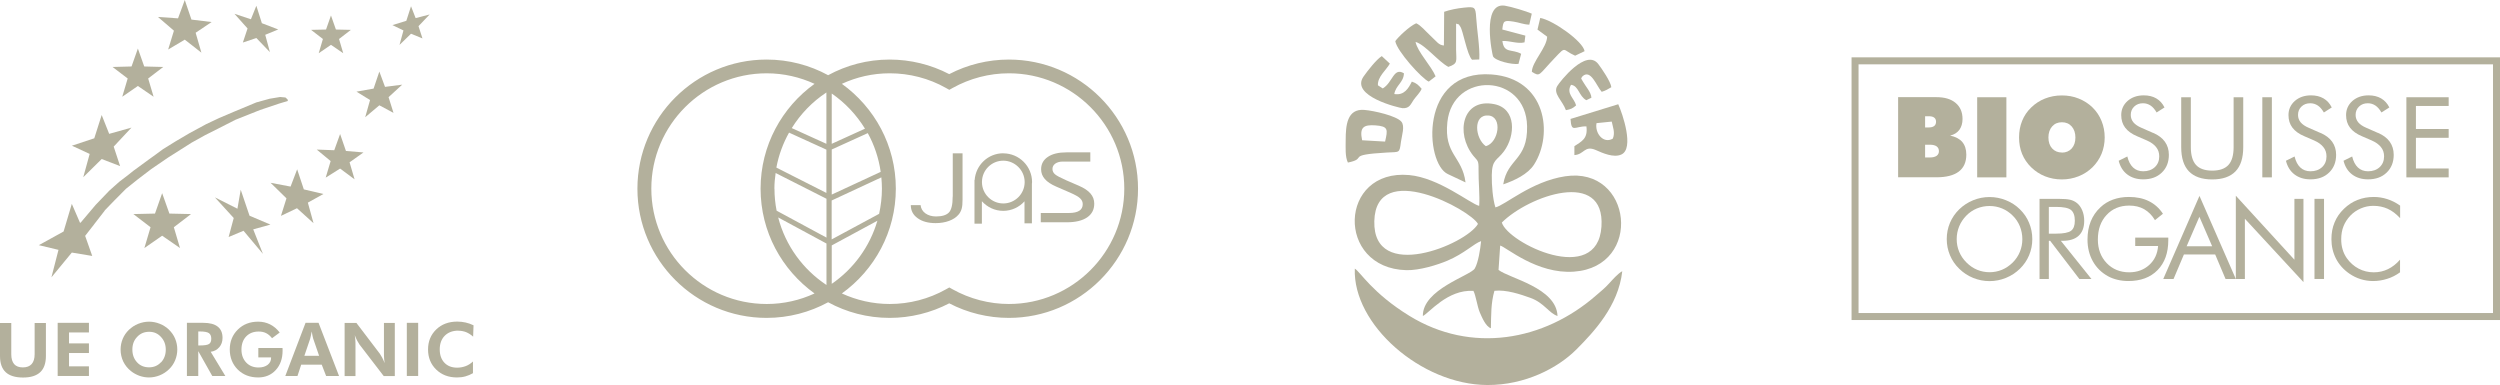 <?xml version="1.0" encoding="UTF-8"?><svg id="Livello_1" xmlns="http://www.w3.org/2000/svg" viewBox="0 0 303.88 46.8"><path d="m122.63,7.24c-2.53,0-5.02.61-7.25,1.77-2.22-1.16-4.72-1.77-7.24-1.77-2.71,0-5.25.69-7.48,1.9-2.22-1.21-4.77-1.9-7.48-1.9-8.65,0-15.7,7.04-15.7,15.7s7.04,15.7,15.7,15.7c2.71,0,5.25-.69,7.48-1.9,2.22,1.21,4.77,1.9,7.48,1.9,2.52,0,5.02-.61,7.24-1.77,2.23,1.16,4.72,1.77,7.25,1.77,8.65,0,15.7-7.04,15.7-15.7s-7.04-15.7-15.7-15.7Zm-15.43,15.7c0,1.05-.13,2.07-.34,3.05l-5.77,3.11v-4.73l6.04-2.81c.04.45.07.91.07,1.37Zm-6.75-5.46l-4.21-1.91c1.08-1.73,2.51-3.21,4.21-4.33v6.24Zm-4.54-1.36l4.54,2.07v5.26l-6.08-3.08c.28-1.52.81-2.94,1.54-4.25Zm-1.78,6.82c0-.65.06-1.28.15-1.91l6.18,3.13v4.72l-6.06-3.27c-.17-.86-.26-1.75-.26-2.66Zm6.33,6.66v5.04c-2.86-1.89-4.99-4.8-5.87-8.21l5.87,3.17Zm.64.23l5.55-3c-.92,3.15-2.9,5.85-5.55,7.67v-4.67Zm0-6.17v-5.49l4.38-1.99c.79,1.44,1.33,3.03,1.57,4.71l-5.95,2.76Zm0-6.19v-6.1c1.63,1.12,3,2.58,4.04,4.27l-4.04,1.84Zm-7.91,19.48c-7.73,0-14.02-6.29-14.02-14.02s6.29-14.02,14.02-14.02c2.08,0,4.05.47,5.82,1.28-3.96,2.85-6.56,7.49-6.56,12.74s2.59,9.88,6.56,12.74c-1.78.82-3.74,1.28-5.82,1.28Zm29.45,0c-2.39,0-4.76-.62-6.84-1.78l-.41-.23-.41.23c-2.08,1.17-4.44,1.78-6.83,1.78-2.08,0-4.05-.47-5.82-1.28,3.96-2.85,6.56-7.49,6.56-12.74s-2.59-9.88-6.56-12.74c1.78-.82,3.74-1.28,5.82-1.28,2.39,0,4.76.61,6.83,1.78l.41.23.41-.23c2.08-1.16,4.44-1.78,6.84-1.78,7.73,0,14.02,6.29,14.02,14.02s-6.29,14.02-14.02,14.02Z" fill="#b3b09c"/><path d="m115.8,23.9c0,.96-.15,1.61-.46,1.93-.31.32-.83.48-1.56.48-.52,0-.95-.13-1.3-.38-.35-.26-.54-.59-.58-1h-1.19c0,.66.27,1.19.83,1.59.55.4,1.28.6,2.18.6.6,0,1.15-.09,1.64-.27.49-.18.87-.43,1.15-.76.18-.2.3-.44.38-.71.08-.27.11-.65.11-1.14v-5.6h-1.19v5.25Z" fill="#b3b09c"/><path d="m132.55,23.52c-.31-.36-.78-.67-1.43-.95l-1.46-.63c-.75-.33-1.23-.58-1.43-.76-.2-.18-.3-.39-.3-.64,0-.27.11-.48.34-.65.23-.16.53-.25.92-.25h3.34v-1.12h-2.9c-.96,0-1.71.18-2.26.55-.55.37-.82.87-.82,1.51,0,.44.15.84.45,1.18.3.35.76.65,1.38.92l1.68.73c.6.26,1.01.49,1.22.69.22.2.33.44.33.72,0,.35-.14.62-.42.8-.28.18-.7.27-1.24.27h-3.44v1.13h3.17c1.06,0,1.88-.2,2.46-.59.58-.4.87-.95.87-1.67,0-.47-.15-.88-.46-1.24Z" fill="#b3b09c"/><path d="m121.95,18.63c-1.85,0-3.35,1.44-3.48,3.26h-.02v.16s0,.05,0,.08,0,.05,0,.08v4.98h.9v-2.73c.64.71,1.56,1.17,2.59,1.17s1.95-.45,2.59-1.16v2.68h.9v-4.81h0c0-.07.02-.13.02-.2,0-1.93-1.57-3.5-3.5-3.5Zm0,6.1c-1.41,0-2.56-1.14-2.59-2.54v-.12c.03-1.41,1.18-2.54,2.59-2.54s2.6,1.17,2.6,2.6-1.17,2.6-2.6,2.6Z" fill="#b3b09c"/><path d="m4.21,43.05c0,.53-.12.93-.36,1.2-.24.27-.6.41-1.07.41s-.82-.13-1.06-.4c-.23-.27-.35-.67-.35-1.2v-3.8H0v4.02c0,.87.23,1.53.69,1.96.46.43,1.17.65,2.11.65s1.63-.22,2.09-.65c.46-.43.69-1.09.69-1.96v-4.02h-1.37v3.8Z" fill="#b3b09c" fill-rule="evenodd"/><polygon points="7.01 45.7 10.81 45.7 10.81 44.53 8.39 44.53 8.39 42.91 10.81 42.91 10.81 41.74 8.39 41.74 8.39 40.41 10.81 40.41 10.81 39.24 7.01 39.24 7.01 45.7" fill="#b3b09c" fill-rule="evenodd"/><path d="m20.56,40.09c-.33-.31-.7-.56-1.13-.73-.42-.17-.86-.26-1.31-.26s-.89.09-1.32.26c-.43.17-.8.42-1.13.73-.33.32-.58.68-.75,1.09-.17.41-.26.84-.26,1.31,0,.52.11,1,.32,1.45.22.45.53.84.93,1.16.31.25.66.44,1.04.58.38.13.76.2,1.16.2.45,0,.89-.09,1.31-.26.42-.17.8-.42,1.13-.74.32-.31.57-.67.74-1.09.17-.41.26-.85.26-1.31s-.09-.9-.26-1.31c-.17-.41-.42-.77-.75-1.09Zm-.99,3.94c-.38.41-.86.62-1.45.62s-1.09-.2-1.46-.61c-.38-.41-.57-.92-.57-1.55s.19-1.13.58-1.54c.39-.42.87-.62,1.46-.62s1.06.21,1.44.63c.39.42.58.93.58,1.54s-.19,1.13-.57,1.54Z" fill="#b3b09c" fill-rule="evenodd"/><path d="m26.65,42.21c.27-.31.4-.69.4-1.14,0-.61-.2-1.07-.59-1.37-.39-.31-.98-.46-1.76-.46h-1.98v6.46h1.38v-3.02l1.7,3.02h1.59l-1.78-2.94c.42-.05.77-.24,1.04-.55Zm-2.34-.22h-.21v-1.7h.21c.53,0,.89.07,1.08.2.19.13.29.36.29.68s-.09.52-.27.64c-.18.12-.55.18-1.11.18Z" fill="#b3b09c" fill-rule="evenodd"/><path d="m34.34,42.3h-2.94v1.14h1.55v.07c0,.34-.14.62-.42.84-.28.21-.65.32-1.1.32-.62,0-1.12-.2-1.5-.6-.38-.4-.58-.93-.58-1.58s.19-1.2.57-1.59c.38-.4.89-.6,1.53-.6.33,0,.63.06.89.19.26.13.5.33.73.62l.93-.69c-.34-.44-.73-.77-1.17-.99-.44-.22-.92-.33-1.45-.33-1,0-1.82.32-2.47.96-.65.64-.98,1.45-.98,2.42s.33,1.8.97,2.44c.65.64,1.48.96,2.48.96.87,0,1.59-.3,2.14-.9.55-.6.83-1.38.83-2.35,0-.09,0-.16,0-.2,0-.04,0-.09-.01-.12Z" fill="#b3b09c" fill-rule="evenodd"/><path d="m37.14,39.24l-2.46,6.46h1.48l.45-1.37h2.5l.53,1.37h1.57l-2.49-6.46h-1.58Zm-.14,4l.7-2.06c.02-.06.05-.17.08-.33.03-.17.07-.35.11-.56.04.22.07.4.1.55.03.15.06.26.08.32l.72,2.09h-1.79Z" fill="#b3b09c" fill-rule="evenodd"/><path d="m46.67,42.86c0,.28,0,.52.02.71.01.19.04.38.07.57-.11-.26-.21-.49-.31-.68-.1-.19-.19-.34-.27-.45l-2.86-3.76h-1.43v6.46h1.32v-3.69c0-.29,0-.53-.02-.72-.01-.19-.04-.38-.07-.56.11.27.21.5.31.69.1.19.19.34.27.45l2.94,3.83h1.35v-6.46h-1.32v3.61Z" fill="#b3b09c" fill-rule="evenodd"/><rect x="49.45" y="39.24" width="1.38" height="6.46" fill="#b3b09c"/><path d="m55.71,40.2c.34,0,.65.06.94.17.29.12.58.3.86.55l.05-1.38c-.32-.15-.64-.27-.97-.34-.33-.07-.66-.11-1.01-.11-1.04,0-1.9.32-2.56.96-.66.64-.99,1.45-.99,2.43s.33,1.8.99,2.44c.66.64,1.5.96,2.53.96.36,0,.69-.04,1.02-.13.32-.09.63-.22.92-.39v-1.42c-.27.25-.56.44-.88.56-.32.12-.67.19-1.04.19-.66,0-1.17-.2-1.55-.6-.38-.4-.57-.94-.57-1.62s.2-1.25.61-1.66c.41-.41.96-.62,1.65-.62Z" fill="#b3b09c" fill-rule="evenodd"/><polygon points="14.86 11.76 16.76 10.45 18.67 11.76 18.01 9.54 19.84 8.14 17.53 8.08 16.76 5.9 15.99 8.08 13.68 8.14 15.52 9.54 14.86 11.76" fill="#b3b09c" fill-rule="evenodd"/><polygon points="20.44 6.02 22.46 4.82 24.48 6.4 23.78 3.98 25.72 2.68 23.27 2.38 22.46 0 21.64 2.23 19.2 2.06 21.14 3.73 20.44 6.02" fill="#b3b09c" fill-rule="evenodd"/><polygon points="29.52 5.17 31.16 4.62 32.81 6.34 32.24 4.23 33.82 3.58 31.83 2.82 31.16 .7 30.5 2.34 28.5 1.68 30.09 3.46 29.52 5.17" fill="#b3b09c" fill-rule="evenodd"/><polygon points="38.74 6.47 40.23 5.45 41.72 6.47 41.21 4.74 42.65 3.63 40.83 3.59 40.23 1.88 39.63 3.59 37.81 3.63 39.25 4.74 38.74 6.47" fill="#b3b09c" fill-rule="evenodd"/><polygon points="52.22 1.76 50.52 2.2 49.96 .76 49.39 2.53 47.7 3.05 49.04 3.7 48.56 5.46 49.96 4.1 51.35 4.67 50.87 3.18 52.22 1.76" fill="#b3b09c" fill-rule="evenodd"/><polygon points="46.11 8.7 45.41 10.77 43.33 11.14 44.98 12.16 44.39 14.25 46.11 12.8 47.83 13.72 47.23 11.81 48.89 10.29 46.8 10.56 46.11 8.7" fill="#b3b09c" fill-rule="evenodd"/><polygon points="42.49 19.73 44.18 18.53 42.05 18.35 41.34 16.29 40.63 18.26 38.5 18.18 40.19 19.58 39.59 21.59 41.34 20.49 43.1 21.8 42.49 19.73" fill="#b3b09c" fill-rule="evenodd"/><polygon points="34.82 24.11 34.15 26.24 36.1 25.31 38.11 27.13 37.42 24.63 39.31 23.58 36.93 23.02 36.12 20.58 35.32 22.68 32.89 22.22 34.82 24.11" fill="#b3b09c" fill-rule="evenodd"/><polygon points="29.6 28.05 31.96 30.86 30.78 27.88 32.87 27.3 30.33 26.22 29.26 23.06 28.86 25.37 26.12 23.99 28.41 26.5 27.79 28.81 29.6 28.05" fill="#b3b09c" fill-rule="evenodd"/><polygon points="23.22 26.02 20.59 25.96 19.71 23.48 18.84 25.96 16.21 26.02 18.3 27.62 17.55 30.15 19.71 28.65 21.88 30.15 21.13 27.62 23.22 26.02" fill="#b3b09c" fill-rule="evenodd"/><polygon points="10.12 21.54 12.36 19.33 14.6 20.19 13.82 17.82 15.98 15.51 13.27 16.27 12.36 13.98 11.46 16.81 8.74 17.71 10.9 18.71 10.12 21.54" fill="#b3b09c" fill-rule="evenodd"/><polygon points="15.31 22.95 16.76 21.79 18.4 20.54 20.42 19.16 23.29 17.34 24.93 16.43 26.44 15.67 28.62 14.56 31.61 13.37 33.93 12.59 34.99 12.27 34.96 12.09 34.7 11.85 34.05 11.79 32.78 12 31.15 12.45 29.81 13.01 28.39 13.6 26.63 14.35 25.06 15.09 23.03 16.19 21.38 17.16 19.83 18.12 18.67 18.97 18.11 19.37 16.2 20.77 15.64 21.22 14.48 22.11 13.28 23.18 11.62 24.91 9.82 27.04 9.73 27.09 8.73 24.78 7.73 28.14 4.72 29.8 7.11 30.37 6.25 33.71 8.73 30.7 11.21 31.11 10.35 28.67 11.26 27.5 11.27 27.5 11.49 27.2 12.74 25.59 12.7 25.61 13.9 24.37 15.31 22.95" fill="#b3b09c" fill-rule="evenodd"/><path d="m303.88,38.9h-78.82V6.97h78.82v31.93Zm-77.97-.85h77.12V7.82h-77.12v30.23Z" fill="#b3b09c"/><path d="m230.72,21.55v-9.74h4.66c1,0,1.77.23,2.33.7.56.47.84,1.12.84,1.95,0,.53-.13.97-.39,1.33-.27.35-.64.58-1.12.69.66.14,1.16.4,1.48.78.32.38.49.89.49,1.54,0,.91-.31,1.6-.92,2.06-.61.46-1.52.69-2.71.69h-4.65Zm3.28-7.42v1.36h.46c.28,0,.5-.06.65-.18.15-.12.22-.29.22-.51s-.07-.39-.22-.5c-.15-.12-.37-.17-.65-.17h-.46Zm0,3.46v1.55h.59c.35,0,.62-.07.81-.2.19-.14.28-.33.28-.57s-.09-.44-.28-.58c-.19-.13-.46-.2-.81-.2h-.59Z" fill="#b3b09c"/><rect x="240.33" y="11.82" width="3.55" height="9.74" fill="#b3b09c"/><path d="m255.83,16.7c0,.71-.13,1.38-.38,1.99-.25.61-.62,1.16-1.11,1.65-.49.47-1.05.84-1.69,1.09-.64.25-1.31.38-2.03.38s-1.41-.13-2.04-.38c-.63-.25-1.2-.62-1.69-1.1-.48-.47-.85-1.01-1.1-1.62-.25-.61-.37-1.28-.37-2s.12-1.39.37-2.01c.25-.62.61-1.16,1.1-1.63.49-.48,1.05-.84,1.68-1.09.64-.25,1.32-.38,2.05-.38s1.41.12,2.05.38c.63.25,1.2.61,1.69,1.09.48.47.84,1.02,1.09,1.64.25.62.38,1.28.38,2m-5.2,1.84c.49,0,.89-.17,1.19-.5.3-.34.45-.78.45-1.33s-.15-1.01-.45-1.35c-.3-.34-.69-.51-1.19-.51s-.89.17-1.19.51c-.3.34-.45.79-.45,1.34s.15,1,.45,1.33c.3.33.7.5,1.19.5Z" fill="#b3b09c"/><path d="m261.72,16.15c.63.27,1.11.63,1.43,1.08.32.45.48.98.48,1.59,0,.89-.29,1.62-.86,2.16-.57.55-1.32.82-2.26.82-.77,0-1.41-.2-1.93-.59-.52-.39-.87-.95-1.05-1.67l1.05-.52c.14.59.38,1.04.7,1.34.32.3.73.46,1.23.46.58,0,1.05-.17,1.41-.5.36-.34.54-.77.54-1.31,0-.44-.12-.81-.38-1.13-.25-.32-.63-.59-1.13-.81l-1.18-.51c-.65-.27-1.13-.62-1.45-1.04-.32-.42-.48-.93-.48-1.53,0-.69.26-1.26.77-1.72.52-.45,1.17-.68,1.97-.68.58,0,1.09.12,1.52.37.43.25.76.62,1,1.1l-.96.61c-.22-.38-.46-.66-.73-.84-.27-.18-.58-.28-.92-.28-.44,0-.79.13-1.07.4-.28.27-.42.6-.42,1.02,0,.35.11.64.32.9.21.25.54.48.99.67l1.39.61Z" fill="#b3b09c"/><path d="m265.13,11.82h1.17v6.06c0,.98.21,1.71.63,2.17.42.46,1.08.69,1.97.69s1.55-.23,1.97-.69c.42-.46.63-1.18.63-2.17v-6.06h1.17v6.06c0,1.32-.31,2.3-.94,2.95-.63.65-1.57.98-2.83.98s-2.2-.33-2.83-.98c-.63-.65-.94-1.64-.94-2.95v-6.06Z" fill="#b3b09c"/><rect x="274.99" y="11.82" width="1.16" height="9.74" fill="#b3b09c"/><path d="m282.05,16.15c.63.27,1.11.63,1.43,1.08.32.45.48.98.48,1.59,0,.89-.29,1.62-.86,2.16-.57.55-1.32.82-2.26.82-.77,0-1.41-.2-1.93-.59-.52-.39-.87-.95-1.05-1.67l1.05-.52c.14.59.38,1.04.7,1.34.32.3.73.46,1.23.46.58,0,1.05-.17,1.41-.5.36-.34.54-.77.54-1.31,0-.44-.12-.81-.38-1.13-.25-.32-.63-.59-1.13-.81l-1.18-.51c-.65-.27-1.13-.62-1.45-1.04-.32-.42-.48-.93-.48-1.53,0-.69.26-1.26.77-1.72.52-.45,1.17-.68,1.97-.68.58,0,1.09.12,1.52.37.43.25.76.62,1,1.1l-.96.61c-.22-.38-.46-.66-.73-.84-.27-.18-.58-.28-.92-.28-.44,0-.79.13-1.07.4-.28.27-.42.6-.42,1.02,0,.35.11.64.32.9.21.25.54.48.99.67l1.39.61Z" fill="#b3b09c"/><path d="m289.05,16.15c.63.27,1.11.63,1.43,1.08.32.45.48.98.48,1.59,0,.89-.29,1.62-.86,2.16-.57.55-1.32.82-2.26.82-.77,0-1.41-.2-1.93-.59-.52-.39-.87-.95-1.05-1.67l1.05-.52c.14.59.38,1.04.7,1.34.32.3.73.46,1.23.46.58,0,1.05-.17,1.41-.5.36-.34.54-.77.54-1.31,0-.44-.12-.81-.38-1.13-.25-.32-.63-.59-1.13-.81l-1.18-.51c-.65-.27-1.13-.62-1.45-1.04-.32-.42-.48-.93-.48-1.53,0-.69.26-1.26.77-1.72.52-.45,1.17-.68,1.97-.68.58,0,1.09.12,1.52.37.43.25.76.62,1,1.1l-.96.61c-.22-.38-.46-.66-.73-.84-.27-.18-.58-.28-.92-.28-.44,0-.79.13-1.07.4-.28.27-.42.6-.42,1.02,0,.35.11.64.32.9.21.25.54.48.99.67l1.39.61Z" fill="#b3b09c"/><polygon points="292.5 21.56 292.5 11.82 297.64 11.82 297.64 12.88 293.66 12.88 293.66 15.68 297.64 15.68 297.64 16.75 293.66 16.75 293.66 20.48 297.64 20.48 297.64 21.56 292.5 21.56" fill="#b3b09c"/><path d="m247.03,29.06c0,.7-.13,1.35-.39,1.97-.26.62-.63,1.16-1.12,1.64-.49.48-1.06.85-1.7,1.11-.64.26-1.3.39-1.99.39s-1.35-.13-1.99-.39c-.64-.26-1.2-.63-1.69-1.11-.5-.48-.87-1.03-1.13-1.65-.26-.62-.39-1.27-.39-1.96s.13-1.35.39-1.97c.26-.62.64-1.17,1.13-1.65.49-.47,1.05-.84,1.69-1.1.64-.26,1.3-.39,1.99-.39s1.36.13,2,.39c.64.26,1.21.62,1.69,1.1.49.48.87,1.03,1.12,1.65.26.62.39,1.28.39,1.98m-5.2,4.02c.53,0,1.04-.1,1.52-.3.48-.2.91-.5,1.3-.88.38-.38.67-.81.87-1.3.2-.48.3-1,.3-1.54s-.1-1.06-.3-1.56c-.2-.49-.49-.93-.87-1.3-.38-.38-.81-.67-1.29-.87-.48-.2-.99-.3-1.53-.3s-1.05.1-1.54.3c-.48.2-.91.49-1.28.87-.38.39-.67.82-.87,1.31-.2.49-.3,1.01-.3,1.55s.1,1.05.3,1.53c.2.48.49.91.88,1.3.39.39.82.69,1.3.89.48.2.98.3,1.52.3Z" fill="#b3b09c"/><path d="m249.04,25.15v3.25h.88c.91,0,1.51-.12,1.82-.35.31-.23.46-.64.46-1.22,0-.62-.16-1.06-.47-1.31-.32-.25-.92-.37-1.8-.37h-.88Zm-1.13,8.76v-9.74h2.29c.65,0,1.13.04,1.43.11.3.07.57.2.8.38.29.22.51.53.67.91.16.38.24.8.24,1.26,0,.8-.22,1.4-.67,1.82-.45.42-1.1.62-1.96.62h-.21l3.72,4.64h-1.47l-3.55-4.64h-.16v4.64h-1.13Z" fill="#b3b09c"/><path d="m259.54,28.88h4.02v.32c0,1.53-.43,2.74-1.3,3.63-.87.89-2.06,1.33-3.56,1.33-.46,0-.89-.05-1.31-.15-.42-.1-.8-.24-1.15-.43-.8-.44-1.41-1.04-1.85-1.82-.43-.77-.65-1.65-.65-2.64,0-.81.13-1.54.39-2.2.26-.65.65-1.23,1.18-1.72.44-.42.95-.73,1.53-.94.58-.21,1.22-.32,1.93-.32.94,0,1.75.17,2.43.51.69.34,1.26.85,1.71,1.53l-.97.78c-.35-.59-.79-1.03-1.31-1.33-.52-.3-1.13-.44-1.82-.44-1.13,0-2.05.38-2.75,1.14-.71.76-1.06,1.76-1.06,2.99,0,1.16.36,2.11,1.07,2.86.71.74,1.63,1.12,2.73,1.12.98,0,1.79-.3,2.44-.89.65-.59,1.01-1.36,1.08-2.31h-2.78v-1.03Z" fill="#b3b09c"/><path d="m267.34,23.79l4.43,10.12h-1.25l-1.26-2.98h-3.8l-1.26,2.98h-1.25l4.41-10.12Zm0,2.56l-1.55,3.58h3.1l-1.55-3.58Z" fill="#b3b09c"/><polygon points="271.77 33.91 271.77 23.79 278.89 31.57 278.89 24.17 279.99 24.17 279.99 34.29 272.87 26.59 272.87 33.91 271.77 33.91" fill="#b3b09c"/><rect x="281.33" y="24.17" width="1.16" height="9.74" fill="#b3b09c"/><path d="m291.72,26.5c-.47-.51-.96-.88-1.49-1.12-.53-.24-1.11-.36-1.75-.36-.52,0-1.02.1-1.51.31-.49.21-.91.5-1.27.87-.37.39-.65.82-.84,1.29-.19.48-.28,1-.28,1.58,0,.45.05.87.17,1.25.11.38.28.73.5,1.05.39.55.87.98,1.44,1.28.57.3,1.18.45,1.85.45.62,0,1.2-.13,1.73-.39.53-.26,1.02-.64,1.46-1.15v1.54c-.48.35-1,.62-1.56.79-.56.18-1.13.27-1.73.27-.51,0-1.01-.08-1.5-.23-.49-.15-.94-.38-1.37-.67-.71-.49-1.25-1.1-1.62-1.81-.37-.72-.56-1.51-.56-2.37,0-.75.12-1.43.38-2.04.25-.62.63-1.17,1.15-1.67.5-.48,1.05-.84,1.65-1.07.6-.24,1.26-.36,1.97-.36.56,0,1.11.09,1.64.26.53.17,1.05.43,1.56.79v1.51Z" fill="#b3b09c"/><path d="m182.55,27.05c.73,2.49,11.63,7.8,12.11.49.47-7.06-8.83-3.75-12.11-.49m-2.9.17c-.89-1.7-12.41-7.94-12.6-.34-.18,7.53,11.16,2.84,12.6.34Zm.96-9.45c1.57-.44,2.06-3.6.31-3.73-1.92-.14-1.63,2.82-.31,3.73Zm-.83,7.25c-1.12-.3-4.86-3.4-8.48-3.74-8.59-.79-8.97,11.34-.35,11.56,1.59.04,3.77-.64,4.98-1.15,2.1-.89,3.24-2.1,4.1-2.38-.09.97-.35,2.62-.77,3.33-.52.87-6.35,2.52-6.31,5.77.73-.32,2.99-3.26,6.15-3.05.29.55.47,1.91.77,2.61.29.67.74,1.73,1.35,1.93.04-1.68,0-3.05.43-4.55,1.41-.17,3.19.43,4.38.86,1.67.6,2.27,1.88,3.29,2.2-.13-3.45-5.87-4.57-7.17-5.6l.2-2.96c.7.16,4.47,3.5,8.97,3.17,8.43-.6,7.12-12.83-1.07-11.59-4.11.62-7.34,3.54-8.48,3.78-.32-1-.46-2.72-.44-3.93.03-1.94.63-1.73,1.49-2.9,1.38-1.88,1.53-5.17-1.19-5.72-3.87-.78-4.75,3.53-2.55,6.27.53.66.66.52.64,1.66-.02,1.39.17,3.28.08,4.42Z" fill="#b3b09c" fill-rule="evenodd"/><path d="m197.2,32.96c-.54.28-1.21,1.06-1.58,1.46-.61.67-.95.91-1.59,1.47-6.36,5.57-15.2,7.13-22.72,2.5-4.49-2.76-5.96-5.34-6.63-5.74-.27,6.77,8.05,14.11,16.1,14.15,4.61.02,8.59-2.07,10.84-4.33,2.1-2.11,5.1-5.28,5.57-9.5" fill="#b3b09c" fill-rule="evenodd"/><path d="m178.14,22.18c-.41-3.21-2.63-3.36-2.21-7.34.66-6.2,9.57-5.95,9.69.5.08,4.18-2.39,3.88-2.9,7.07,1.35-.46,2.99-1.22,3.75-2.41,2.37-3.7,1.46-10.46-5.17-10.95-8.85-.65-8.11,10.84-5.31,12.11l2.14,1.01Z" fill="#b3b09c" fill-rule="evenodd"/><path d="m175.54,1.45l-.03,4.08c-.66-.06-.79-.41-1.75-1.3-.45-.41-1.08-1.18-1.62-1.4-.84.37-2.21,1.69-2.54,2.17.17,1.18,3.24,4.57,4.07,4.92l.83-.64c-.53-1.28-2.2-2.97-2.44-4.19,1.19.36,2.74,2.37,3.99,3.04,1.22-.41.95-.71.94-2.11,0-1.05,0-2.1,0-3.15.53.19.19-.05.5.35.34.44.83,3.45,1.44,4.04l.88-.03c.09-1.45-.29-3.59-.38-5.13-.08-1.28-.19-1.3-1.49-1.17-.82.08-1.7.26-2.39.5" fill="#b3b09c" fill-rule="evenodd"/><path d="m165.57,17.05l2.79.16c.34-1.48.4-1.85-1.15-1.97-1.47-.11-1.98.24-1.64,1.81m-2,0c0,.92-.08,2,.27,2.71,2.53-.52-.44-.92,4.74-1.22,1.58-.09,1.52.12,1.71-1.31.11-.79.5-1.9.05-2.44-.58-.7-3.3-1.33-4.5-1.43-2.1-.17-2.27,1.87-2.27,3.69Z" fill="#b3b09c" fill-rule="evenodd"/><path d="m194.06,14.97c-.23,1.22.84,2.55,1.98,1.88.31-.73,0-1.41-.13-2.07l-1.86.19Zm-3.16-.51c.11,1.74.49.88,1.93.9.21,1.52-.62,1.84-1.46,2.41v1.08c1.21-.07,1.21-1.22,2.61-.61.83.37,2.17.97,3.1.54,1.59-.72.15-4.94-.38-6.11l-5.81,1.79Z" fill="#b3b09c" fill-rule="evenodd"/><path d="m184.57,7.78l.33-1.24c-1.13-.62-2.1-.01-2.28-1.56.91-.04,1.84.38,2.69.17l.1-.82-2.8-.74c.11-1.07.19-1.14,1.37-.96.68.1,1.17.34,1.91.37l.3-1.34c-.63-.28-2.5-.85-3.28-.97-2.87-.42-1.51,6-1.43,6.16.28.55,2.28,1.02,3.09.92" fill="#b3b09c" fill-rule="evenodd"/><path d="m172.79,10.78c-.38-.44-.59-.67-1.18-.86-.39.78-.9,1.71-2.13,1.51.17-1.06,1.14-1.4,1.17-2.52-1.27-.77-1.35,1.11-2.57,1.84l-.59-.38c-.07-1.03,1.02-1.86,1.45-2.64l-.98-.91c-.63.38-1.71,1.76-2.21,2.47-1.7,2.4,4.36,3.84,4.74,3.86.86.04.98-.49,1.34-1.01.31-.45.78-.86.98-1.36" fill="#b3b09c" fill-rule="evenodd"/><path d="m190.35,13.39c.6-.12.8-.2,1.23-.58-.24-.91-1.24-1.42-.62-2.5.94.11.94,1.37,1.86,1.87l.62-.3c-.03-.66-.7-1.37-1.01-1.93-.28-.51-.3-.33-.07-.68,1.01-.91,1.7,1.19,2.33,1.89.47-.14.71-.29,1.17-.56-.06-.65-1.17-2.27-1.58-2.81-1.48-1.96-4.68,2.14-5,2.68-.53.92.64,1.75,1.06,2.92" fill="#b3b09c" fill-rule="evenodd"/><path d="m186.89,3.6l1.17.86c-.04,1.33-1.85,3.07-1.86,4.27,1.03.63.77.43,2.75-1.65,1.49-1.57.89-1.02,2.51-.31l1.15-.55c-.2-1.21-3.83-3.76-5.39-4.04l-.34,1.43Z" fill="#b3b09c" fill-rule="evenodd"/></svg>